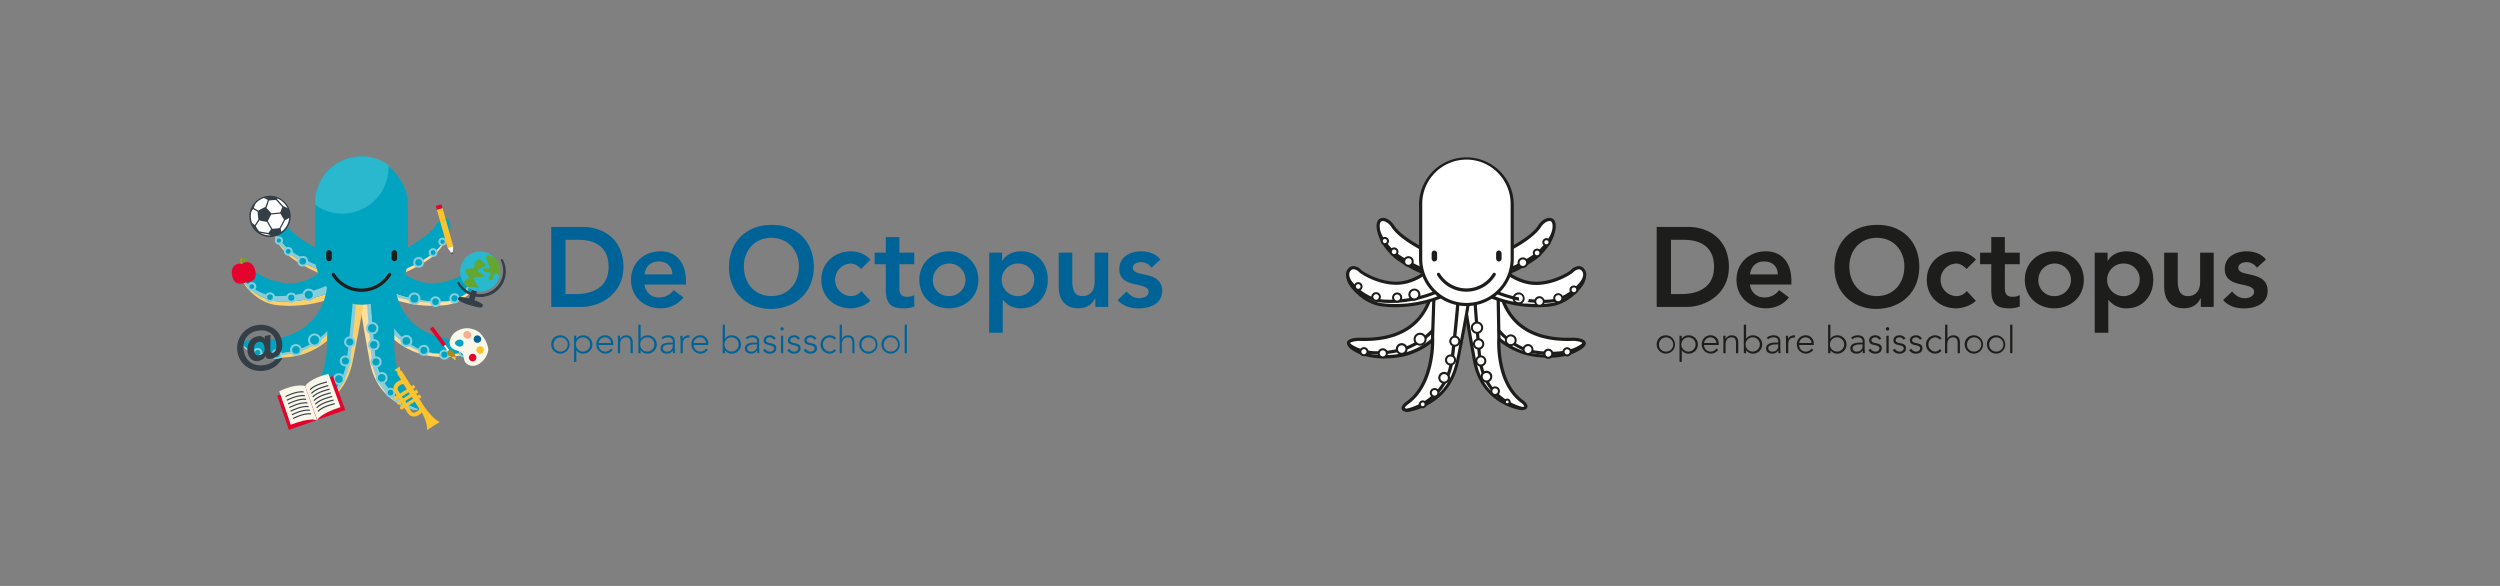 <svg id="Laag_1" data-name="Laag 1" xmlns="http://www.w3.org/2000/svg" xmlns:xlink="http://www.w3.org/1999/xlink" viewBox="0 0 1280 300"><rect x="0" y="0" width="1280" height="300" fill="#808080" stroke="none"/><defs><style>.cls-1,.cls-8{fill:none;}.cls-2{fill:#ffde9e;}.cls-3,.cls-6{fill:#00a4c1;}.cls-4{fill:#87cddc;}.cls-5{fill:#fdd06c;}.cls-6{stroke:#87cddc;stroke-width:1.04px;}.cls-6,.cls-8{stroke-miterlimit:10;}.cls-7{fill:#1d1d1b;}.cls-8{stroke:#1d1d1b;stroke-linecap:round;stroke-width:1.67px;}.cls-9{fill:#2ab8ce;}.cls-10{fill:#fcc32d;}.cls-11{fill:#333e47;}.cls-12{fill:#f9f7e9;}.cls-13{fill:#e3032c;}.cls-14{fill:#ad891a;}.cls-15{fill:#006398;}.cls-16{fill:#f6af90;}.cls-17{fill:#fff;}.cls-18{fill:#bd9214;}.cls-19{fill:#63a730;}.cls-20{clip-path:url(#clip-path);}</style><clipPath id="clip-path"><circle class="cls-1" cx="245.8" cy="139.01" r="10.24" transform="translate(39.36 331.68) rotate(-72.51)"/></clipPath></defs><title>full-colour-monoTekengebied 1</title><rect class="cls-1" x="107" y="68.22" width="500" height="163.55"/><path class="cls-2" d="M204.43,141.69s7.64,6.39,17.32,5.63,17.57-6.85,17.84-7.41c0,0,2.91-3.41,5.41-1s0,6.3,0,6.3-6.08,9.71-16.73,11a62.54,62.54,0,0,1-29.49-3.94Z"/><path class="cls-3" d="M204.8,138.51s7.29,6.79,17,6.54,17.91-5.91,18.2-6.46c0,0,3.08-3.25,5.46-.67s-.33,6.29-.33,6.29-6.58,9.37-17.29,10.08a62.54,62.54,0,0,1-29.24-5.5Z"/><path class="cls-4" d="M227.83,154.29a63,63,0,0,1-28.31-5.07l-.74,1.39a62.54,62.54,0,0,0,29.49,3.94,20.58,20.58,0,0,0,7.85-2.68A20.69,20.69,0,0,1,227.83,154.29Z"/><path class="cls-2" d="M199.07,147.51s1.89,31.86,41.4,27.19c0,0,11.31-.32,1.66,5s-24,2.2-24,2.2-21.84-3.45-27.26-26.44A40.72,40.72,0,0,0,199.07,147.51Z"/><path class="cls-3" d="M202.23,144.42s-.54,31.24,38.38,29.63c0,0,11.07.54,1.25,5s-24.49,1-24.49,1a35.44,35.44,0,0,1-23.71-28.52A39.86,39.86,0,0,0,202.23,144.42Z"/><path class="cls-4" d="M217.37,179.93s-18.9-6-23.33-29.69c-.66.47-1.35.92-2.06,1.33a35.44,35.44,0,0,0,23.71,28.52,58.12,58.12,0,0,0,12.77,1.25A52.48,52.48,0,0,1,217.37,179.93Z"/><path class="cls-2" d="M198.39,174.41s.3,23.51,15.17,32.15c0,0,4.07,2.69.16,3.44,0,0-20.21-2.11-24.42-24.88s-5.19-30.76-5.19-30.76l11.47-6.76Z"/><path class="cls-3" d="M201.91,173.24s-1.75,23.45,12.32,33.35c0,0,3.82,3-.14,3.44,0,0-20-3.86-22.17-26.9s-2.5-31.09-2.5-31.09l12-5.74Z"/><path class="cls-4" d="M192,180.7c-1.49-15.45-2.17-24.69-2.48-29.53l-1.8.86s.28,8,2.5,31.09S212.42,210,212.42,210a2.26,2.26,0,0,0,1.63-.63C208.53,207.6,194,201,192,180.7Z"/><path class="cls-5" d="M171.15,173.88s-.7,24.6-16.4,33.39c0,0-4.31,2.75-.22,3.6,0,0,21.18-1.88,26-25.63s5.94-32.09,5.94-32.09l-11.89-7.26Z"/><path class="cls-5" d="M165.43,141.69s-7.64,6.39-17.32,5.63-17.57-6.85-17.84-7.41c0,0-2.91-3.41-5.41-1s0,6.3,0,6.3,6.08,9.71,16.73,11a62.54,62.54,0,0,0,29.49-3.94Z"/><path class="cls-4" d="M180.93,149.79c-.13,2.1-.78,11.39-3.16,32.7s-18.68,27-23.06,28.13a4.07,4.07,0,0,0,1.13.28s20.94-3.71,23.64-27.79,3.13-32.49,3.13-32.49Z"/><path class="cls-3" d="M165.06,138.51s-7.29,6.79-17,6.54-17.91-5.91-18.2-6.46c0,0-3.08-3.25-5.46-.67s.33,6.29.33,6.29,6.58,9.37,17.29,10.08a62.54,62.54,0,0,0,29.24-5.5Z"/><path class="cls-4" d="M169.2,145.37a63.28,63.28,0,0,1-27.52,6.24c-10.73-.16-17.77-9.19-17.77-9.19l-.17-.22a8.22,8.22,0,0,0,1,2s6.58,9.37,17.29,10.08a62.54,62.54,0,0,0,29.24-5.5Z"/><path class="cls-5" d="M170.31,148.61s-1.85,31.19-40.53,26.62c0,0-11.08-.31-1.63,4.89s23.47,2.15,23.47,2.15,21.39-3.38,26.69-25.89A39.86,39.86,0,0,1,170.31,148.61Z"/><path class="cls-3" d="M167.62,144.42s.54,31.24-38.38,29.63c0,0-11.07.54-1.25,5s23.57.36,23.57.36,21.07-5,24.64-27.85A39.86,39.86,0,0,1,167.62,144.42Z"/><path class="cls-4" d="M176.08,152.15c-3.84,22.34-24.53,27.27-24.53,27.27s-13.75,4.11-23.57-.36a13.45,13.45,0,0,1-3.4-2c.05.72,1.11,1.71,4.05,3,9.82,4.46,23.57.36,23.57.36s21.07-5,24.64-27.85Z"/><path class="cls-5" d="M164.58,130s-13.06-6.24-17.12-12.67c-2.56-4.06-8.21-5.64-7.52,1s8.81,13.36,8.81,13.36a71,71,0,0,0,13.16,7.52c6.43,2.57,4.06,1.19,4.06,1.19Z"/><path class="cls-3" d="M164,128.13s-13.06-6.24-17.12-12.67c-2.56-4.06-8.21-5.64-7.52,1s8.81,13.36,8.81,13.36a71,71,0,0,0,13.16,7.52c6.43,2.57,4.06,1.19,4.06,1.19Z"/><path class="cls-4" d="M165.37,138.52l-.23-1.71c-.62-.19-1.77-.6-3.83-1.43a71,71,0,0,1-13.16-7.52s-8.09-6.71-8.8-13.33a8.29,8.29,0,0,0,0,1.93c.69,6.63,8.81,13.36,8.81,13.36a71,71,0,0,0,13.16,7.52C167.74,139.9,165.37,138.52,165.37,138.52Z"/><path class="cls-3" d="M167.49,172.6s1.44,24.56-13.44,34.69c0,0-4.05,3.11.09,3.6,0,0,20.94-3.71,23.64-27.79s3.13-32.49,3.13-32.49l-12.47-6.2Z"/><path class="cls-2" d="M205.28,130s13.06-6.24,17.12-12.67c2.56-4.06,8.21-5.64,7.52,1s-8.81,13.36-8.81,13.36A71,71,0,0,1,208,139.21c-6.43,2.57-4.06,1.19-4.06,1.19Z"/><path class="cls-3" d="M205.87,128.13s13.06-6.24,17.12-12.67c2.56-4.06,8.21-5.64,7.52,1s-8.81,13.36-8.81,13.36a71,71,0,0,1-13.16,7.52c-6.43,2.57-4.06,1.19-4.06,1.19Z"/><circle class="cls-6" cx="155" cy="133.75" r="2.22"/><circle class="cls-6" cx="147.6" cy="128.69" r="1.73"/><circle class="cls-6" cx="142.79" cy="123.14" r="1.6"/><circle class="cls-6" cx="214.34" cy="134.37" r="2.22"/><circle class="cls-6" cx="221.74" cy="129.31" r="1.73"/><circle class="cls-6" cx="226.55" cy="123.76" r="1.6"/><circle class="cls-6" cx="158.08" cy="150.9" r="2.59"/><circle class="cls-6" cx="149.13" cy="152.42" r="2.1"/><circle class="cls-6" cx="138.25" cy="152.13" r="1.97"/><circle class="cls-6" cx="128.97" cy="146.7" r="1.73"/><circle class="cls-6" cx="212.15" cy="152.89" r="2.59" transform="translate(51.59 359.29) rotate(-87.9)"/><circle class="cls-6" cx="222.97" cy="154.47" r="2.22" transform="translate(60.43 371.63) rotate(-87.9)"/><circle class="cls-6" cx="232.72" cy="152.75" r="2.1" transform="translate(71.54 379.71) rotate(-87.9)"/><circle class="cls-6" cx="240.78" cy="148.41" r="1.73" transform="translate(83.65 383.59) rotate(-87.9)"/><circle class="cls-6" cx="161.04" cy="174.09" r="2.84"/><circle class="cls-6" cx="151.51" cy="179.15" r="2.47"/><circle class="cls-6" cx="141.68" cy="181.37" r="2.1"/><circle class="cls-6" cx="131.93" cy="180.5" r="1.85"/><circle class="cls-6" cx="208.05" cy="174.58" r="2.52" transform="translate(-2.47 2.99) rotate(-0.82)"/><circle class="cls-6" cx="217" cy="179.39" r="2.32" transform="translate(-2.54 3.12) rotate(-0.82)"/><circle class="cls-6" cx="227.52" cy="181.58" r="2.1" transform="translate(-2.57 3.27) rotate(-0.82)"/><circle class="cls-6" cx="237.25" cy="180.58" r="1.85" transform="translate(-2.56 3.41) rotate(-0.82)"/><circle class="cls-6" cx="179.06" cy="175.08" r="2.34"/><circle class="cls-6" cx="176.84" cy="184.82" r="2.34"/><circle class="cls-6" cx="173.5" cy="194.07" r="2.47"/><circle class="cls-6" cx="168.57" cy="201.85" r="1.97"/><circle class="cls-6" cx="162.4" cy="207.77" r="1.48"/><circle class="cls-6" cx="191.4" cy="176.54" r="2.42"/><circle class="cls-6" cx="190.57" cy="168.06" r="2.65"/><circle class="cls-6" cx="192.53" cy="185.3" r="2.34"/><circle class="cls-6" cx="195.45" cy="193.47" r="2.47"/><circle class="cls-6" cx="199.95" cy="200.99" r="1.97"/><circle class="cls-6" cx="206.25" cy="206.57" r="1.23"/><rect class="cls-3" x="161.33" y="80.08" width="47.48" height="75.96" rx="23.74" ry="23.74"/><rect class="cls-7" x="167.02" y="128.05" width="2.85" height="5.7" rx="1.42" ry="1.42"/><rect class="cls-7" x="200.46" y="128.05" width="2.85" height="5.7" rx="1.42" ry="1.42"/><path class="cls-8" d="M170.66,140.52a17,17,0,0,0,14.41,8.06h0a17,17,0,0,0,14.41-8.06"/><path class="cls-9" d="M185.07,80.08a23.81,23.81,0,0,0-23.74,23.74v1a23.67,23.67,0,0,0,37.61-19.13c0-.39,0-.77,0-1.16a23.57,23.57,0,0,0-13.84-4.49Z"/><rect class="cls-10" x="226.37" y="106.56" width="3.01" height="20.31" transform="translate(-23.1 66.11) rotate(-15.72)"/><polygon class="cls-11" points="231.73 130.41 231.84 129.1 230.95 129.35 231.73 130.41"/><polygon class="cls-12" points="231.84 129.1 232.09 126.08 229.16 126.9 230.95 129.35 231.84 129.1"/><rect class="cls-13" x="223.35" y="104.97" width="3" height="2.01" transform="translate(-20.3 64.85) rotate(-15.71)"/><polygon class="cls-13" points="170.47 192.52 176.77 209.93 147.91 220.09 141.92 202.58 170.47 192.52"/><path class="cls-12" d="M156.24,197.67s2.26-4,11.94-6.22l6.16,17c-10.65,3.38-11.91,6.63-11.91,6.63Z"/><path class="cls-12" d="M156.23,197.68S152,196,143,200.31l5.87,17.14c10.42-4,13.44-2.29,13.44-2.29Z"/><path class="cls-11" d="M159,199.74l-.45-.38c2.4-2.8,8.54-4,8.8-4.07l.11.58C167.43,195.88,161.29,197.1,159,199.74Z"/><path class="cls-11" d="M159.69,201.6l-.45-.38c2.4-2.8,8.55-4,8.8-4.07l.11.58C168.1,197.73,162,199,159.69,201.6Z"/><path class="cls-11" d="M160.36,203.45l-.45-.38c2.4-2.8,8.54-4,8.8-4.07l.11.58C168.77,199.59,162.63,200.81,160.36,203.45Z"/><path class="cls-11" d="M161,205.31l-.45-.39c2.4-2.8,8.54-4,8.8-4.07l.11.58C169.44,201.44,163.3,202.66,161,205.31Z"/><path class="cls-11" d="M161.7,207.17l-.45-.39c2.4-2.8,8.54-4,8.8-4.07l.11.58C170.11,203.3,164,204.52,161.7,207.17Z"/><path class="cls-11" d="M162.38,209l-.45-.39c2.4-2.8,8.54-4,8.8-4.07l.11.58C170.78,205.16,164.64,206.38,162.38,209Z"/><path class="cls-11" d="M163,210.88l-.45-.39c2.4-2.81,8.54-4,8.8-4.07l.11.58C171.45,207,165.31,208.23,163,210.88Z"/><path class="cls-11" d="M155.37,201c-3.43-.65-9,2.25-9,2.28l-.28-.52c.23-.12,5.79-3,9.42-2.34Z"/><path class="cls-11" d="M156,202.91c-3.42-.65-9,2.25-9,2.28l-.28-.52c.23-.12,5.79-3,9.42-2.34Z"/><path class="cls-11" d="M156.65,204.77c-3.42-.65-9,2.25-9,2.28l-.28-.52c.23-.12,5.79-3,9.42-2.34Z"/><path class="cls-11" d="M157.28,206.64c-3.43-.65-9,2.25-9,2.28l-.28-.52c.23-.12,5.79-3,9.42-2.34Z"/><path class="cls-11" d="M157.92,208.51c-3.42-.65-9,2.25-9,2.28l-.28-.52c.23-.12,5.79-3,9.42-2.34Z"/><path class="cls-11" d="M158.56,210.37c-3.43-.65-9,2.25-9,2.28l-.28-.52c.24-.12,5.79-3,9.42-2.34Z"/><path class="cls-11" d="M159.2,212.24c-3.43-.65-9,2.25-9,2.28l-.28-.52c.23-.12,5.79-3,9.42-2.34Z"/><rect class="cls-13" x="223.32" y="166.73" width="1.91" height="11.22" transform="translate(-58.51 166.44) rotate(-36.35)"/><rect class="cls-12" x="228.19" y="176.52" width="0.95" height="3.41" transform="translate(-61.14 170.11) rotate(-36.33)"/><path class="cls-10" d="M231.26,183c1.22.92,2.24,2.16,2,.81a4.16,4.16,0,0,1,0-1.06A1.79,1.79,0,0,0,231.26,183Z"/><path class="cls-14" d="M231.26,183a1.79,1.79,0,0,1,2-.25,3.52,3.52,0,0,0-1-2.33c-1.31-1.78-2.43-1-2.43-1l-.62.45a1.87,1.87,0,0,0,1.08,2.51A5.38,5.38,0,0,1,231.26,183Z"/><path class="cls-12" d="M230.35,174.44a4.16,4.16,0,0,0,.53,3.25,5.84,5.84,0,0,0,3,1.75,5.58,5.58,0,0,1,2.73,1.5c1.51,1.36-.15,4.28,3.44,5.93,4.7,2.16,10.15-4.09,9.94-8.3a15.17,15.17,0,0,0-4.55-8.34,10.41,10.41,0,0,0-4.55-2,9,9,0,0,0-4.7.29C233.05,169.56,231.05,171.46,230.35,174.44Zm5-.57a1.86,1.86,0,0,1,2,1.74,1.89,1.89,0,0,1-1.9,1.85c-1.19,0-2.49-1-2.5-1.82S234.12,173.88,235.31,173.87Z"/><path class="cls-10" d="M247,177.67a2,2,0,0,1,.35,2.73,1.89,1.89,0,0,1-2.69.27,1.86,1.86,0,0,1-.36-2.66A1.92,1.92,0,0,1,247,177.67Z"/><path class="cls-13" d="M243.17,181.53a2,2,0,0,1,.35,2.74,1.93,1.93,0,0,1-2.72.3,1.85,1.85,0,0,1-.31-2.66A1.88,1.88,0,0,1,243.17,181.53Z"/><path class="cls-15" d="M245.58,172.12a1.91,1.91,0,0,1,.39,2.69,2,2,0,0,1-2.73.32,1.89,1.89,0,0,1-.31-2.69A1.85,1.85,0,0,1,245.58,172.12Z"/><path class="cls-16" d="M240.44,169.94a1.91,1.91,0,1,1-2.34,3,1.91,1.91,0,1,1,2.34-3Z"/><path class="cls-11" d="M134.3,101a10.56,10.56,0,1,0,4-.77A10.45,10.45,0,0,0,134.3,101Z"/><path class="cls-17" d="M130.37,115.13A7.21,7.21,0,0,1,129,114a9.91,9.91,0,0,1-.32-5.52,8.83,8.83,0,0,1,.67-1.12c.08-.11.15-.22.23-.33l2.37,1.4v.06a18.29,18.29,0,0,0,.38,3.79h0l-1.84,2.89Z"/><path class="cls-17" d="M137.43,120a9.06,9.06,0,0,0,1.26.53,9.86,9.86,0,0,1-5.33-1.29l4,.71Z"/><path class="cls-17" d="M137.41,119.29l-4.69-.84a14.65,14.65,0,0,1-1.47-2.13c-.11-.19-.23-.38-.32-.58l1.84-2.88.14,0a30.4,30.4,0,0,0,3.5.7l.18,0,2.2,3.81q-.57.81-1.16,1.6Z"/><path class="cls-17" d="M145.22,117.67a9.8,9.8,0,0,1-1.19,1,9,9,0,0,0-.36-1.62l2.35-4.39a11,11,0,0,0,1.85-1,.82.82,0,0,0,.19-.18A9.8,9.8,0,0,1,145.22,117.67Z"/><path class="cls-17" d="M145.12,112l.26.51-2.27,4.24h0a20.76,20.76,0,0,1-3.71.36l-2.27-3.92,1-2,.7-1.34,4.69-.48A26.17,26.17,0,0,1,145.12,112Z"/><path class="cls-17" d="M144.17,107c-.22.59-.46,1.17-.7,1.75l-4.57.47-.17-.21-1.62-1.83v0l-.66-.66,1.27-3.83.27-.05c.69-.07,1.38-.15,2.08-.19a10.11,10.11,0,0,1,1.28,0l3.15,3.55C144.4,106.28,144.29,106.62,144.17,107Z"/><path class="cls-17" d="M145.22,103.74a9.8,9.8,0,0,1,2,2.92,10,10,0,0,0-1.88-1l-.32-.12-3.1-3.49a4.06,4.06,0,0,0,0-.45A9.8,9.8,0,0,1,145.22,103.74Z"/><path class="cls-17" d="M135.11,101.41l0,0a7.87,7.87,0,0,1,2,1L135.9,106h0c-.24.1-.49.19-.73.3a21,21,0,0,0-2.85,1.54L130,106.5a.71.71,0,0,1,0-.21c.16-.42.31-.84.49-1.25a9.38,9.38,0,0,1,.46-.92l.35-.36a9.79,9.79,0,0,1,3.83-2.37Z"/><path class="cls-18" d="M123.13,135a2.71,2.71,0,0,1,.38-3.11l.84.61a2,2,0,0,0-.09,2.31l-.45.47Z"/><path class="cls-13" d="M123.83,135.32c-1.26-.94-6.21-.11-4.94,6s6.87,3.29,6.87,3.29,6.26.36,5-5.76S124.61,134,123.83,135.32Z"/><path class="cls-19" d="M126.91,132.58a1.88,1.88,0,0,1-3,1.14,1.88,1.88,0,0,1,3-1.14Z"/><path class="cls-11" d="M247.16,156.68a1,1,0,0,0-.33-1.1,14.26,14.26,0,0,0-4-1.84,1.43,1.43,0,0,0,.1-.23l1.17-3.73a1.44,1.44,0,0,0-2.74-.86l-1.17,3.73a1.42,1.42,0,0,0-.05.24,16.85,16.85,0,0,0-4.3-.82,1,1,0,0,0-.62,1.91,21,21,0,0,0,5.28,2.23c2.73.86,5.08,1.33,5.74,1.18A1,1,0,0,0,247.16,156.68Z"/><circle class="cls-9" cx="245.8" cy="139.01" r="10.24" transform="translate(39.36 331.68) rotate(-72.51)"/><path class="cls-11" d="M241.87,151.47h0a13,13,0,0,1-7.66-6.43.54.54,0,0,1,1-.5,12,12,0,0,0,21.27-11.08.54.54,0,1,1,1-.5,13.07,13.07,0,0,1-15.52,18.5Z"/><g class="cls-20"><path class="cls-19" d="M246.81,133.54c.21.91,2.64,2,1.69,2.56s-4.6,2-3.73,3,3.2,1.27,2.87,2.08-.9.47-2.6.62c-2.08.18-2.91.28-2.06,1.82s3.33,4.44.14,3.58-4.1.47-4.95-.43-2.79-1-.83-2.52,3.27-1.65,2.61-2.92-2.31-2.07-1.23-3.28,3.18.08,3.78-.93.18-2.08.83-2.92C245.82,131,246.81,133.54,246.81,133.54Z"/><path class="cls-19" d="M252.92,131.65s-5-2.42-3.88.9c.93,2.82,2.22,5.08.87,4.86-2.93-.48-3.23,1.52-1.57,1.84s3.71.11,3,1.1-2.31,2.62-.47,3.05c2.2.52,1.39-3.52,3.05-3.42s1.43,3,2,1.56,1.17-3.63,1-4.76a4.33,4.33,0,0,0-.76-2.29A26.68,26.68,0,0,0,252.92,131.65Z"/></g><path class="cls-10" d="M225.23,216c-3.1-.87-7.83-7.53-7.83-7.53l-2.77-4.37.91-.58c.4-.25,0-.48-.22-.88s-.3-.83-.7-.58l-.91.58-.62-1,.91-.58c.4-.25,0-.48-.22-.88s-.3-.83-.7-.58l-.91.58-.62-1,.91-.58c.4-.25,0-.48-.22-.88s-.3-.83-.7-.58l-.91.58-4.72-7.45a1.34,1.34,0,0,0-2.27,1.44l1.79,2.82a3.9,3.9,0,0,0-1.26.51l-.85.54a3.92,3.92,0,0,0-1.22,5.41l1,1.52-1,.63a.86.86,0,0,0,.92,1.46l1-.63.62,1-1,.63a.86.86,0,0,0,.92,1.46l1-.63.62,1-1,.63a.86.86,0,0,0,.92,1.46l1-.63,1.62,2.55a3.92,3.92,0,0,0,5.41,1.22l.85-.54a3.93,3.93,0,0,0,1-.89c3.24,5.71,2.62,9,2.62,9ZM203.87,200a1.87,1.87,0,0,1,.57-2.52l.85-.54a1.82,1.82,0,0,1,1.45-.21l1.62,2.56-3.53,2.23Zm1.88,3,3.53-2.23.62,1-3.53,2.23Zm1.54,2.43,3.53-2.24.61,1-3.53,2.24Zm5.68,5.55a1.83,1.83,0,0,1-2.53-.57l-1.61-2.55,3.53-2.23,2.28,3.6s0,.05,0,.08a1.82,1.82,0,0,1-.81,1.14Z"/><polygon class="cls-10" points="203.68 190.58 204.92 189.78 204.69 187.7 201.92 189.47 203.68 190.58"/><path class="cls-11" d="M138.44,177.82a11.8,11.8,0,0,0,.08,2.11.78.78,0,0,0,1,.73c1.31-.23,2.44-1.88,1.87-5.13-.88-5-4.75-7-9.51-6.19-5.19.91-8,5.25-7.1,10.38,1,5.47,5.46,8.1,10.74,7.16a9.5,9.5,0,0,0,5.57-2.95l3.44-.61a11.87,11.87,0,0,1-8.77,6.41c-6.66,1.17-13-2.67-14.17-9.46a11.85,11.85,0,0,1,9.89-13.77c5.5-1,11.71,1.71,12.88,8.33s-3.72,8.52-5.6,8.85-2.59-.45-2.77-1.25h-.06a5.37,5.37,0,0,1-3.7,2.39c-2.69.47-4.88-1.36-5.43-4.46-.65-3.66,1.13-7.45,5-8.14,1.66-.29,2.84,0,3.69,1.19h.06V172l2.94-.52Zm-5.88-2.8c-1.91.34-2.82,2.27-2.44,4.43.23,1.31.9,2.71,2.65,2.4,2.63-.46,2.92-2.64,2.62-4.36S134.12,174.74,132.56,175Z"/><path class="cls-15" d="M286.92,171.68a4.69,4.69,0,1,1-4.69,4.69A4.52,4.52,0,0,1,286.92,171.68Zm0,8.34a3.65,3.65,0,1,0-3.53-3.65A3.45,3.45,0,0,0,286.92,180Z"/><path class="cls-15" d="M293.91,171.91h1.16v1.56h0a4.11,4.11,0,0,1,3.57-1.79,4.69,4.69,0,1,1,0,9.38,4.11,4.11,0,0,1-3.57-1.79h0v6h-1.16Zm4.77,8.1a3.65,3.65,0,0,0,0-7.29,3.65,3.65,0,1,0,0,7.29Z"/><path class="cls-15" d="M313.69,179.14a4.63,4.63,0,0,1-8.37-2.8,4.43,4.43,0,0,1,4.46-4.67,4.05,4.05,0,0,1,4.19,4.17v.81h-7.49a3.33,3.33,0,0,0,3.38,3.36,3.58,3.58,0,0,0,3-1.58Zm-.89-3.53a3,3,0,0,0-3.09-2.89,3.31,3.31,0,0,0-3.24,2.89Z"/><path class="cls-15" d="M316.39,174.42c0-.66-.1-2-.1-2.51h1.16c0,.66,0,1.39.08,1.56h.06a3.34,3.34,0,0,1,3-1.79c2.78,0,3.4,1.89,3.4,3.84v5.31h-1.16v-5.25c0-1.45-.41-2.86-2.24-2.86s-3.09,1.2-3.09,3.65v4.46h-1.16Z"/><path class="cls-15" d="M326.82,166.23H328v7.24h0a4.11,4.11,0,0,1,3.57-1.79,4.69,4.69,0,1,1,0,9.38,4.11,4.11,0,0,1-3.57-1.79h0v1.56h-1.16ZM331.58,180a3.65,3.65,0,0,0,0-7.29,3.65,3.65,0,1,0,0,7.29Z"/><path class="cls-15" d="M345.52,177.08a27.33,27.33,0,0,0,.17,3.74h-1.08a8.67,8.67,0,0,1-.12-1.45h0a3.25,3.25,0,0,1-3.13,1.68c-1.52,0-3.15-.75-3.15-2.64,0-2.72,3.18-3,4.94-3h1.35v-.54c0-1.54-1.08-2.16-2.51-2.16a4,4,0,0,0-2.72,1l-.68-.79a5.2,5.2,0,0,1,3.4-1.25c2.16,0,3.55,1,3.55,3.22Zm-2.32-.73c-1.93,0-3.86.48-3.86,2a1.84,1.84,0,0,0,2,1.66,2.78,2.78,0,0,0,3.11-3.07v-.6Z"/><path class="cls-15" d="M348.43,174.42c0-.66-.1-2-.1-2.51h1.16c0,.66,0,1.39.08,1.56a3.17,3.17,0,0,1,2.84-1.79,2.72,2.72,0,0,1,.67.1l-.14,1.14a1.43,1.43,0,0,0-.44-.08c-2,0-2.91,1.39-2.91,3.13v4.86h-1.16Z"/><path class="cls-15" d="M362.37,179.14a4.63,4.63,0,0,1-8.37-2.8,4.43,4.43,0,0,1,4.46-4.67,4.05,4.05,0,0,1,4.19,4.17v.81h-7.49a3.33,3.33,0,0,0,3.38,3.36,3.58,3.58,0,0,0,3-1.58Zm-.89-3.53a3,3,0,0,0-3.09-2.89,3.31,3.31,0,0,0-3.24,2.89Z"/><path class="cls-15" d="M370,166.23h1.16v7.24h0a4.11,4.11,0,0,1,3.57-1.79,4.69,4.69,0,1,1,0,9.38,4.11,4.11,0,0,1-3.57-1.79h0v1.56H370ZM374.75,180a3.65,3.65,0,0,0,0-7.29,3.65,3.65,0,1,0,0,7.29Z"/><path class="cls-15" d="M388.69,177.08a27.33,27.33,0,0,0,.17,3.74h-1.08a8.67,8.67,0,0,1-.12-1.45h0a3.25,3.25,0,0,1-3.13,1.68c-1.52,0-3.15-.75-3.15-2.64,0-2.72,3.18-3,4.94-3h1.35v-.54c0-1.54-1.08-2.16-2.51-2.16a4,4,0,0,0-2.72,1l-.68-.79a5.2,5.2,0,0,1,3.4-1.25c2.16,0,3.55,1,3.55,3.22Zm-2.32-.73c-1.93,0-3.86.48-3.86,2a1.84,1.84,0,0,0,2,1.66,2.78,2.78,0,0,0,3.11-3.07v-.6Z"/><path class="cls-15" d="M391.71,178.55a2.89,2.89,0,0,0,2.59,1.47,1.87,1.87,0,0,0,2-1.64c0-2.45-5.29-.73-5.29-4.13,0-1.74,1.58-2.57,3-2.57a3.26,3.26,0,0,1,3.15,1.68l-1,.62a2.18,2.18,0,0,0-2.1-1.25c-.83,0-1.89.5-1.89,1.43,0,2.41,5.29.54,5.29,4.15,0,1.83-1.52,2.76-3.22,2.76a3.92,3.92,0,0,1-3.59-1.81Z"/><path class="cls-15" d="M400.42,167.51a.87.87,0,1,1-.87.87A.86.86,0,0,1,400.42,167.51Zm-.58,4.4H401v8.92h-1.16Z"/><path class="cls-15" d="M404.14,178.55a2.89,2.89,0,0,0,2.59,1.47,1.87,1.87,0,0,0,2-1.64c0-2.45-5.29-.73-5.29-4.13,0-1.74,1.58-2.57,3-2.57a3.26,3.26,0,0,1,3.15,1.68l-1,.62a2.18,2.18,0,0,0-2.1-1.25c-.83,0-1.89.5-1.89,1.43,0,2.41,5.29.54,5.29,4.15,0,1.83-1.52,2.76-3.22,2.76a3.92,3.92,0,0,1-3.59-1.81Z"/><path class="cls-15" d="M412.54,178.55a2.89,2.89,0,0,0,2.59,1.47,1.87,1.87,0,0,0,2-1.64c0-2.45-5.29-.73-5.29-4.13,0-1.74,1.58-2.57,3-2.57a3.26,3.26,0,0,1,3.15,1.68l-1,.62a2.18,2.18,0,0,0-2.1-1.25c-.83,0-1.89.5-1.89,1.43,0,2.41,5.29.54,5.29,4.15,0,1.83-1.52,2.76-3.22,2.76a3.92,3.92,0,0,1-3.59-1.81Z"/><path class="cls-15" d="M428.08,179.51a4.14,4.14,0,0,1-3.28,1.54,4.69,4.69,0,0,1,0-9.38,4.37,4.37,0,0,1,3.32,1.54l-.93.69a3.25,3.25,0,0,0-2.39-1.2,3.65,3.65,0,0,0,0,7.29,3.1,3.1,0,0,0,2.39-1.24Z"/><path class="cls-15" d="M429.92,166.23h1.16v7.24h0a3.34,3.34,0,0,1,3-1.79c2.78,0,3.4,1.89,3.4,3.84v5.31H436.4v-5.25c0-1.45-.41-2.86-2.24-2.86s-3.09,1.2-3.09,3.65v4.46h-1.16Z"/><path class="cls-15" d="M444.63,171.68a4.69,4.69,0,1,1-4.69,4.69A4.52,4.52,0,0,1,444.63,171.68Zm0,8.34a3.65,3.65,0,1,0-3.53-3.65A3.45,3.45,0,0,0,444.63,180Z"/><path class="cls-15" d="M456,171.68a4.69,4.69,0,1,1-4.69,4.69A4.52,4.52,0,0,1,456,171.68Zm0,8.34a3.65,3.65,0,1,0-3.53-3.65A3.46,3.46,0,0,0,456,180Z"/><path class="cls-15" d="M463.19,166.23h1.16v14.59h-1.16Z"/><path class="cls-15" d="M282.23,116.18h16.15c10.77,0,20.84,6.6,20.84,20.49s-11.87,20.49-21.71,20.49H282.23ZM295,150.56c9.15,0,16.61-3.94,16.61-13.89s-6.48-13.89-15.4-13.89h-6.66v27.78Z"/><path class="cls-15" d="M330,145.69a7.2,7.2,0,0,0,7.47,6.6,9.14,9.14,0,0,0,7.47-3.76l5,3.76a14.47,14.47,0,0,1-11.75,5.56c-8.39,0-15.11-5.85-15.11-14.59s6.71-14.59,15.11-14.59c7.76,0,13,5.44,13,15.11v1.91Zm14.24-5.21c-.06-4.05-2.72-6.6-7.06-6.6-4.11,0-6.66,2.61-7.18,6.6Z"/><path class="cls-15" d="M394.87,115.13c12.79-.23,21.82,8.33,21.82,21.47,0,12.79-9,21.36-21.82,21.59-12.62,0-21.65-8.57-21.65-21.36C373.22,123.7,382.25,115.13,394.87,115.13Zm.06,36.47c8.51,0,14.12-6.48,14.12-15.22,0-8.16-5.61-14.64-14.12-14.64s-14.07,6.48-14.07,14.64C380.86,145.12,386.48,151.6,394.93,151.6Z"/><path class="cls-15" d="M440.89,137.71c-1.62-1.68-3.42-2.78-5.27-2.78a8.34,8.34,0,0,0,0,16.67A6.66,6.66,0,0,0,441,149l4.63,5c-2.84,2.84-7.58,3.88-10,3.88-8.39,0-15.11-5.85-15.11-14.59s6.71-14.59,15.11-14.59a13.57,13.57,0,0,1,10.07,4.23Z"/><path class="cls-15" d="M447.8,135.28v-5.9h5.73v-8h6.95v8h7.64v5.9h-7.64v12.15c0,2.78.81,4.52,3.88,4.52a7.24,7.24,0,0,0,3.76-.87v5.85a14.66,14.66,0,0,1-5.5.93c-7.35,0-9.09-3.3-9.09-9.84V135.28Z"/><path class="cls-15" d="M485.81,128.68c8.39,0,15.11,5.85,15.11,14.59s-6.71,14.59-15.11,14.59S470.7,152,470.7,143.26,477.41,128.68,485.81,128.68Zm0,22.92a8.34,8.34,0,1,0-8.16-8.33A8,8,0,0,0,485.81,151.6Z"/><path class="cls-15" d="M506.49,129.37h6.6v4.17h.12c2-3.36,5.67-4.86,9.55-4.86,8.57,0,13.72,6.37,13.72,14.59S531,157.85,523,157.85a11.43,11.43,0,0,1-9.43-4.23h-.17v16.73h-6.95Zm14.88,5.56a8.34,8.34,0,1,0,8.16,8.33A8,8,0,0,0,521.37,134.93Z"/><path class="cls-15" d="M567.41,157.16h-6.6V152.7h-.12c-1.27,2.78-3.88,5.15-8.51,5.15-7.47,0-10.13-5.27-10.13-10.94V129.37H549v14.07c0,3.07.23,8.16,5.09,8.16,4.57,0,6.37-3.36,6.37-7.06V129.37h6.95Z"/><path class="cls-15" d="M589.53,137.07a6.31,6.31,0,0,0-5.44-2.84c-1.85,0-4.05.87-4.05,3,0,5,15,.93,15,11.75,0,6.6-6.31,8.91-12,8.91-4.28,0-8-1.1-10.82-4.28l4.63-4.34c1.79,2,3.65,3.41,6.6,3.41,2,0,4.63-1,4.63-3.18,0-5.73-15-1.22-15-11.81,0-6.19,5.56-9,11.17-9,3.7,0,7.64,1.16,9.9,4.23Z"/><rect class="cls-1" x="673" y="68.22" width="500" height="163.55"/><path class="cls-7" d="M852.92,171.68a4.69,4.69,0,1,1-4.69,4.69A4.52,4.52,0,0,1,852.92,171.68Zm0,8.34a3.65,3.65,0,1,0-3.53-3.65A3.45,3.45,0,0,0,852.92,180Z"/><path class="cls-7" d="M859.91,171.91h1.16v1.56h0a4.11,4.11,0,0,1,3.57-1.79,4.69,4.69,0,1,1,0,9.38,4.11,4.11,0,0,1-3.57-1.79h0v6h-1.16Zm4.77,8.1a3.65,3.65,0,0,0,0-7.29,3.65,3.65,0,1,0,0,7.29Z"/><path class="cls-7" d="M879.69,179.14a4.63,4.63,0,0,1-8.37-2.8,4.43,4.43,0,0,1,4.46-4.67,4.05,4.05,0,0,1,4.19,4.17v.81h-7.49a3.33,3.33,0,0,0,3.38,3.36,3.58,3.58,0,0,0,3-1.58Zm-.89-3.53a3,3,0,0,0-3.09-2.89,3.31,3.31,0,0,0-3.24,2.89Z"/><path class="cls-7" d="M882.39,174.42c0-.66-.1-2-.1-2.51h1.16c0,.66,0,1.39.08,1.56h.06a3.34,3.34,0,0,1,3-1.79c2.78,0,3.4,1.89,3.4,3.84v5.31h-1.16v-5.25c0-1.45-.41-2.86-2.24-2.86s-3.09,1.2-3.09,3.65v4.46h-1.16Z"/><path class="cls-7" d="M892.82,166.23H894v7.24h0a4.11,4.11,0,0,1,3.57-1.79,4.69,4.69,0,1,1,0,9.38,4.11,4.11,0,0,1-3.57-1.79h0v1.56h-1.16ZM897.58,180a3.65,3.65,0,0,0,0-7.29,3.65,3.65,0,1,0,0,7.29Z"/><path class="cls-7" d="M911.52,177.08a27.33,27.33,0,0,0,.17,3.74h-1.08a8.67,8.67,0,0,1-.12-1.45h0a3.25,3.25,0,0,1-3.13,1.68c-1.52,0-3.15-.75-3.15-2.64,0-2.72,3.18-3,4.94-3h1.35v-.54c0-1.54-1.08-2.16-2.51-2.16a4,4,0,0,0-2.72,1l-.68-.79a5.2,5.2,0,0,1,3.4-1.25c2.16,0,3.55,1,3.55,3.22Zm-2.32-.73c-1.93,0-3.86.48-3.86,2a1.84,1.84,0,0,0,2,1.66,2.78,2.78,0,0,0,3.11-3.07v-.6Z"/><path class="cls-7" d="M914.43,174.42c0-.66-.1-2-.1-2.51h1.16c0,.66,0,1.39.08,1.56a3.17,3.17,0,0,1,2.84-1.79,2.72,2.72,0,0,1,.67.1l-.14,1.14a1.43,1.43,0,0,0-.44-.08c-2,0-2.91,1.39-2.91,3.13v4.86h-1.16Z"/><path class="cls-7" d="M928.37,179.14a4.63,4.63,0,0,1-8.37-2.8,4.43,4.43,0,0,1,4.46-4.67,4.05,4.05,0,0,1,4.19,4.17v.81h-7.49a3.33,3.33,0,0,0,3.38,3.36,3.58,3.58,0,0,0,3-1.58Zm-.89-3.53a3,3,0,0,0-3.09-2.89,3.31,3.31,0,0,0-3.24,2.89Z"/><path class="cls-7" d="M936,166.23h1.16v7.24h0a4.11,4.11,0,0,1,3.57-1.79,4.69,4.69,0,1,1,0,9.38,4.11,4.11,0,0,1-3.57-1.79h0v1.56H936ZM940.75,180a3.65,3.65,0,0,0,0-7.29,3.65,3.65,0,1,0,0,7.29Z"/><path class="cls-7" d="M954.69,177.08a27.33,27.33,0,0,0,.17,3.74h-1.08a8.67,8.67,0,0,1-.12-1.45h0a3.25,3.25,0,0,1-3.13,1.68c-1.52,0-3.15-.75-3.15-2.64,0-2.72,3.18-3,4.94-3h1.35v-.54c0-1.54-1.08-2.16-2.51-2.16a4,4,0,0,0-2.72,1l-.68-.79a5.2,5.2,0,0,1,3.4-1.25c2.16,0,3.55,1,3.55,3.22Zm-2.32-.73c-1.93,0-3.86.48-3.86,2a1.84,1.84,0,0,0,2,1.66,2.78,2.78,0,0,0,3.11-3.07v-.6Z"/><path class="cls-7" d="M957.71,178.55a2.89,2.89,0,0,0,2.59,1.47,1.87,1.87,0,0,0,2-1.64c0-2.45-5.29-.73-5.29-4.13,0-1.74,1.58-2.57,3-2.57a3.26,3.26,0,0,1,3.15,1.68l-1,.62a2.18,2.18,0,0,0-2.1-1.25c-.83,0-1.89.5-1.89,1.43,0,2.41,5.29.54,5.29,4.15,0,1.83-1.52,2.76-3.22,2.76a3.92,3.92,0,0,1-3.59-1.81Z"/><path class="cls-7" d="M966.42,167.51a.87.87,0,1,1-.87.87A.86.86,0,0,1,966.42,167.51Zm-.58,4.4H967v8.92h-1.16Z"/><path class="cls-7" d="M970.14,178.55a2.89,2.89,0,0,0,2.59,1.47,1.87,1.87,0,0,0,2-1.64c0-2.45-5.29-.73-5.29-4.13,0-1.74,1.58-2.57,3-2.57a3.26,3.26,0,0,1,3.15,1.68l-1,.62a2.18,2.18,0,0,0-2.1-1.25c-.83,0-1.89.5-1.89,1.43,0,2.41,5.29.54,5.29,4.15,0,1.83-1.52,2.76-3.22,2.76a3.92,3.92,0,0,1-3.59-1.81Z"/><path class="cls-7" d="M978.54,178.55a2.89,2.89,0,0,0,2.59,1.47,1.87,1.87,0,0,0,2-1.64c0-2.45-5.29-.73-5.29-4.13,0-1.74,1.58-2.57,3-2.57a3.26,3.26,0,0,1,3.15,1.68l-1,.62a2.18,2.18,0,0,0-2.1-1.25c-.83,0-1.89.5-1.89,1.43,0,2.41,5.29.54,5.29,4.15,0,1.83-1.52,2.76-3.22,2.76a3.92,3.92,0,0,1-3.59-1.81Z"/><path class="cls-7" d="M994.08,179.51a4.14,4.14,0,0,1-3.28,1.54,4.69,4.69,0,0,1,0-9.38,4.37,4.37,0,0,1,3.32,1.54l-.93.69a3.25,3.25,0,0,0-2.39-1.2,3.65,3.65,0,0,0,0,7.29,3.1,3.1,0,0,0,2.39-1.24Z"/><path class="cls-7" d="M995.92,166.23h1.16v7.24h0a3.34,3.34,0,0,1,3-1.79c2.78,0,3.4,1.89,3.4,3.84v5.31h-1.16v-5.25c0-1.45-.41-2.86-2.24-2.86s-3.09,1.2-3.09,3.65v4.46h-1.16Z"/><path class="cls-7" d="M1010.63,171.68a4.69,4.69,0,1,1-4.69,4.69A4.52,4.52,0,0,1,1010.63,171.68Zm0,8.34a3.65,3.65,0,1,0-3.53-3.65A3.45,3.45,0,0,0,1010.63,180Z"/><path class="cls-7" d="M1022,171.68a4.69,4.69,0,1,1-4.69,4.69A4.52,4.52,0,0,1,1022,171.68Zm0,8.34a3.65,3.65,0,1,0-3.53-3.65A3.46,3.46,0,0,0,1022,180Z"/><path class="cls-7" d="M1029.19,166.23h1.16v14.59h-1.16Z"/><path class="cls-7" d="M848.23,116.18h16.15c10.77,0,20.84,6.6,20.84,20.49s-11.87,20.49-21.71,20.49H848.23ZM861,150.56c9.15,0,16.61-3.94,16.61-13.89s-6.48-13.89-15.4-13.89h-6.66v27.78Z"/><path class="cls-7" d="M896,145.69a7.2,7.2,0,0,0,7.47,6.6,9.14,9.14,0,0,0,7.47-3.76l5,3.76a14.47,14.47,0,0,1-11.75,5.56c-8.39,0-15.11-5.85-15.11-14.59s6.71-14.59,15.11-14.59c7.76,0,13,5.44,13,15.11v1.91Zm14.24-5.21c-.06-4.05-2.72-6.6-7.06-6.6-4.11,0-6.66,2.61-7.18,6.6Z"/><path class="cls-7" d="M960.87,115.13c12.79-.23,21.82,8.33,21.82,21.47,0,12.79-9,21.36-21.82,21.59-12.62,0-21.65-8.57-21.65-21.36C939.22,123.7,948.25,115.13,960.87,115.13Zm.06,36.47c8.51,0,14.12-6.48,14.12-15.22,0-8.16-5.61-14.64-14.12-14.64s-14.07,6.48-14.07,14.64C946.86,145.12,952.48,151.6,960.93,151.6Z"/><path class="cls-7" d="M1006.89,137.71c-1.62-1.68-3.42-2.78-5.27-2.78a8.34,8.34,0,0,0,0,16.67A6.66,6.66,0,0,0,1007,149l4.63,5c-2.84,2.84-7.58,3.88-10,3.88-8.39,0-15.11-5.85-15.11-14.59s6.71-14.59,15.11-14.59a13.57,13.57,0,0,1,10.07,4.23Z"/><path class="cls-7" d="M1013.8,135.28v-5.9h5.73v-8h6.95v8h7.64v5.9h-7.64v12.15c0,2.78.81,4.52,3.88,4.52a7.24,7.24,0,0,0,3.76-.87v5.85a14.66,14.66,0,0,1-5.5.93c-7.35,0-9.09-3.3-9.09-9.84V135.28Z"/><path class="cls-7" d="M1051.81,128.68c8.39,0,15.11,5.85,15.11,14.59s-6.71,14.59-15.11,14.59-15.11-5.85-15.11-14.59S1043.41,128.68,1051.81,128.68Zm0,22.92a8.34,8.34,0,1,0-8.16-8.33A8,8,0,0,0,1051.81,151.6Z"/><path class="cls-7" d="M1072.49,129.37h6.6v4.17h.12c2-3.36,5.67-4.86,9.55-4.86,8.57,0,13.72,6.37,13.72,14.59s-5.5,14.59-13.43,14.59a11.43,11.43,0,0,1-9.43-4.23h-.17v16.73h-6.95Zm14.88,5.56a8.34,8.34,0,1,0,8.16,8.33A8,8,0,0,0,1087.37,134.93Z"/><path class="cls-7" d="M1133.41,157.16h-6.6V152.7h-.12c-1.27,2.78-3.88,5.15-8.51,5.15-7.47,0-10.13-5.27-10.13-10.94V129.37H1115v14.07c0,3.07.23,8.16,5.09,8.16,4.57,0,6.37-3.36,6.37-7.06V129.37h6.95Z"/><path class="cls-7" d="M1155.53,137.07a6.31,6.31,0,0,0-5.44-2.84c-1.85,0-4.05.87-4.05,3,0,5,15,.93,15,11.75,0,6.6-6.31,8.91-12,8.91-4.28,0-8-1.1-10.82-4.28l4.63-4.34c1.79,2,3.65,3.41,6.6,3.41,2,0,4.63-1,4.63-3.18,0-5.73-15-1.22-15-11.81,0-6.19,5.56-9,11.17-9,3.7,0,7.64,1.16,9.9,4.23Z"/><path class="cls-17" d="M764,174s.29,23.22,15,31.75c0,0,4,2.65.16,3.4,0,0-20-2.09-24.12-24.56s-5.13-30.37-5.13-30.37l11.32-6.67Z"/><path class="cls-7" d="M779.14,210H779c-.21,0-20.61-2.42-24.84-25.23-4.11-22.24-5.12-30.34-5.13-30.42l-.06-.53,12.88-7.59,2.92,27.8c0,.23.46,22.86,14.58,31.05.62.41,2.5,1.78,2.21,3.24-.17.84-.94,1.4-2.31,1.66Zm-28.4-55.33c.29,2.11,1.53,10.75,5,29.79,3.87,20.93,21.49,23.66,23.28,23.89.76-.16.9-.37.9-.37,0-.23-.65-1-1.48-1.52-6.15-3.57-10.78-10.33-13.33-19.53a56,56,0,0,1-2-12.84l-2.64-25.17Z"/><path class="cls-17" d="M764.63,147.48s1.87,31.46,40.88,26.85c0,0,11.17-.31,1.64,4.93s-23.67,2.17-23.67,2.17-21.57-3.41-26.92-26.11A40.21,40.21,0,0,0,764.63,147.48Z"/><path class="cls-7" d="M792.88,183.16a49.19,49.19,0,0,1-9.57-.93c-.18,0-22.13-3.75-27.54-26.72l-.13-.55.46-.32A39.68,39.68,0,0,0,764,147l1.33-1.77.14,2.21c0,.12.82,11.71,10.1,19.47,7.06,5.9,17.11,8.13,29.87,6.62,1.78-.06,5.83,0,6.35,2,.36,1.31-.94,2.7-4.22,4.5C803,182.48,797.49,183.16,792.88,183.16Zm-35.4-27.49c5.37,21.41,25.91,24.92,26.12,25s14,3,23.15-2.08c3.37-1.85,3.43-2.65,3.43-2.66-.24-.43-2.5-.8-4.65-.74-13.17,1.56-23.63-.8-31.06-7a31.33,31.33,0,0,1-10.42-18.66A39.3,39.3,0,0,1,757.49,155.67Z"/><path class="cls-17" d="M736.24,148.57s-1.83,30.8-40,26.29c0,0-10.94-.31-1.61,4.83s23.17,2.13,23.17,2.13,21.12-3.33,26.36-25.56A39.37,39.37,0,0,1,736.24,148.57Z"/><path class="cls-7" d="M708.58,183.51c-4.51,0-9.9-.66-14.37-3.12-3.21-1.77-4.49-3.13-4.14-4.42.51-1.89,4.49-2,6.16-1.93,12.56,1.48,22.4-.7,29.31-6.47,9.08-7.59,9.88-18.93,9.88-19l.14-2.21,1.33,1.77a38.87,38.87,0,0,0,7.71,7.49l.46.32-.13.55c-5.3,22.5-26.81,26.15-27,26.18A48,48,0,0,1,708.58,183.51Zm-16.93-7.1s.13.78,3.35,2.55c8.95,4.92,22.47,2.07,22.61,2s20.34-3.48,25.6-24.42a38.46,38.46,0,0,1-6.4-6,30.68,30.68,0,0,1-10.2,18.24c-7.27,6.08-17.53,8.39-30.49,6.86-2,0-4.22.31-4.47.75Z"/><path class="cls-17" d="M767.76,144.43s-.53,30.85,37.9,29.26c0,0,10.93.53,1.23,4.94s-24.19,1-24.19,1a35,35,0,0,1-23.41-28.16A39.37,39.37,0,0,0,767.76,144.43Z"/><path class="cls-7" d="M794.36,181.72a57.11,57.11,0,0,1-11.84-1.28c-.24-.07-20.47-6-24-28.83l-.09-.55.48-.28a38.83,38.83,0,0,0,8.26-6.88l1.46-1.66,0,2.21c0,.11-.08,11.48,8.4,19.74,6.45,6.29,16.09,9.21,28.65,8.69,1.75.08,5.7.48,6.07,2.4.25,1.32-1.12,2.58-4.46,4.1A31.72,31.72,0,0,1,794.36,181.72ZM760.19,151.9a34.45,34.45,0,0,0,22.74,27c.11,0,14.3,3.26,23.63-1,3.4-1.54,3.53-2.31,3.53-2.32-.21-.42-2.39-1-4.47-1.05-13,.53-23-2.55-29.8-9.17a30.68,30.68,0,0,1-8.78-19A38.48,38.48,0,0,1,760.19,151.9Z"/><path class="cls-17" d="M767.44,172.89s-1.72,23.16,12.17,32.93c0,0,3.78,3-.14,3.4,0,0-19.7-3.81-21.89-26.57s-2.47-30.7-2.47-30.7L767,146.28Z"/><path class="cls-7" d="M779.43,210l-.12,0c-.2,0-20.33-4.2-22.55-27.29-2.17-22.52-2.47-30.67-2.47-30.75l0-.53L767.76,145l.5,27.91v0c0,.23-1.52,22.81,11.83,32.2.58.46,2.34,2,1.92,3.42-.24.82-1.06,1.31-2.44,1.45Zm-23.49-57.59c.1,2.13.59,10.84,2.44,30.12,2,21,19.53,25.46,21.12,25.82.77-.1.93-.29.93-.29a3.79,3.79,0,0,0-1.34-1.64c-5.82-4.09-9.84-11.23-11.59-20.62a55.92,55.92,0,0,1-.89-13l-.45-25.3Z"/><path class="cls-17" d="M737.07,173.52s-.69,24.29-16.2,33c0,0-4.25,2.71-.22,3.55,0,0,20.92-1.86,25.64-25.31S752.15,153,752.15,153l-11.74-7.17Z"/><path class="cls-7" d="M720.6,210.86l-.12,0c-1.41-.29-2.2-.88-2.36-1.74-.28-1.52,1.7-2.91,2.31-3.3,15-8.38,15.81-32.07,15.82-32.31v-.07l3.5-28.91L753,152.62l-.07.53c0,.08-1.2,8.54-5.87,31.74-4.78,23.77-26.15,25.94-26.36,26Zm-.87-2.06s.14.22,1,.41a29.36,29.36,0,0,0,10.65-3.77c7.48-4.39,12.23-11.41,14.14-20.87,4-19.95,5.45-29,5.77-31.11l-10.19-6.23-3.19,26.35a58.44,58.44,0,0,1-2.31,13.4c-2.82,9.57-7.77,16.57-14.3,20.22-.84.54-1.56,1.34-1.54,1.6Z"/><path class="cls-17" d="M733.58,144.43s.53,30.85-37.9,29.26c0,0-10.93.53-1.23,4.94s23.27.35,23.27.35,20.8-4.94,24.33-27.5A39.37,39.37,0,0,1,733.58,144.43Z"/><path class="cls-7" d="M705.4,181.51a27.53,27.53,0,0,1-11.3-2.14c-3.34-1.52-4.71-2.78-4.46-4.1.37-1.92,4.31-2.32,6-2.4,12.66.52,22.29-2.41,28.74-8.71,8.48-8.28,8.39-19.61,8.38-19.73l0-2.22,1.47,1.67a38.83,38.83,0,0,0,8.26,6.88l.48.28-.09.55c-3.57,22.84-24.73,28.12-24.95,28.17A48.19,48.19,0,0,1,705.4,181.51Zm-14.16-5.92s.2.77,3.54,2.29c9.3,4.23,22.57.35,22.7.31s20-5,23.66-26.3a38.46,38.46,0,0,1-6.84-5.52,30.68,30.68,0,0,1-8.78,19c-6.78,6.62-16.83,9.71-29.88,9.17-2,.1-4.18.63-4.4,1.09Z"/><path class="cls-17" d="M733.45,172.26s1.42,24.26-13.27,34.25c0,0-4,3.07.09,3.56,0,0,20.68-3.67,23.34-27.44s3.09-32.08,3.09-32.08l-12.32-6.12Z"/><path class="cls-7" d="M720.29,210.89h-.12c-1.43-.17-2.27-.68-2.5-1.53-.41-1.49,1.44-3,2-3.48,14.17-9.64,13-33.32,13-33.56v-.08l1-29.1,13.93,6.93,0,.53c0,.08-.45,8.61-3.09,32.13-2.7,24.1-23.8,28.11-24,28.15Zm-1-2s.16.21,1,.32a29.34,29.34,0,0,0,10.28-4.69c7.07-5,11.2-12.43,12.27-22,2.27-20.22,2.91-29.32,3.05-31.5l-10.7-5.32-.88,26.53a58.43,58.43,0,0,1-1.14,13.55c-2,9.78-6.3,17.18-12.49,21.39-.79.61-1.44,1.47-1.39,1.73Z"/><circle class="cls-17" cx="727.09" cy="173.73" r="2.8"/><path class="cls-7" d="M727.09,177a3.32,3.32,0,1,1,3.32-3.32A3.32,3.32,0,0,1,727.09,177Zm0-5.6a2.29,2.29,0,1,0,2.29,2.29A2.29,2.29,0,0,0,727.09,171.44Z"/><circle class="cls-17" cx="717.67" cy="178.73" r="2.44"/><path class="cls-7" d="M717.67,181.68a3,3,0,1,1,3-3A3,3,0,0,1,717.67,181.68Zm0-4.87a1.92,1.92,0,1,0,1.92,1.92A1.92,1.92,0,0,0,717.67,176.81Z"/><circle class="cls-17" cx="707.96" cy="180.91" r="2.07"/><path class="cls-7" d="M708,183.5a2.59,2.59,0,1,1,2.59-2.59A2.59,2.59,0,0,1,708,183.5Zm0-4.14a1.56,1.56,0,1,0,1.56,1.56A1.56,1.56,0,0,0,708,179.36Z"/><circle class="cls-17" cx="698.34" cy="180.06" r="1.83"/><path class="cls-7" d="M698.34,182.4a2.34,2.34,0,1,1,2.34-2.34A2.35,2.35,0,0,1,698.34,182.4Zm0-3.65a1.31,1.31,0,1,0,1.31,1.31A1.31,1.31,0,0,0,698.34,178.75Z"/><circle class="cls-17" cx="773.5" cy="174.21" r="2.48" transform="translate(-2.41 11.07) rotate(-0.82)"/><path class="cls-7" d="M773.5,177.21a3,3,0,0,1,0-6,3.07,3.07,0,0,1,2.13.85,3,3,0,0,1,.91,2.11,3,3,0,0,1-3,3Zm0-5h0a2,2,0,1,0,1.4.56A2,2,0,0,0,773.47,172.24Z"/><circle class="cls-17" cx="782.34" cy="178.96" r="2.29" transform="translate(-2.48 11.2) rotate(-0.82)"/><path class="cls-7" d="M782.34,181.76a2.8,2.8,0,1,1,2.8-2.84h0a2.81,2.81,0,0,1-2.76,2.84Zm0-4.58h0a1.78,1.78,0,0,0-1.75,1.8,1.75,1.75,0,0,0,1.8,1.75,1.78,1.78,0,0,0,1.75-1.8h0A1.78,1.78,0,0,0,782.34,177.18Z"/><circle class="cls-17" cx="792.73" cy="181.12" r="2.07" transform="translate(-2.51 11.34) rotate(-0.82)"/><path class="cls-7" d="M792.73,183.71a2.59,2.59,0,1,1,2.59-2.62h0a2.59,2.59,0,0,1-2.55,2.62Zm0-4.14h0a1.56,1.56,0,0,0,0,3.11h0a1.56,1.56,0,0,0,1.53-1.58A1.56,1.56,0,0,0,792.73,179.57Z"/><circle class="cls-17" cx="802.34" cy="180.13" r="1.83" transform="translate(-2.49 11.48) rotate(-0.82)"/><path class="cls-7" d="M802.34,182.48a2.34,2.34,0,0,1,0-4.69,2.39,2.39,0,0,1,2.38,2.31h0a2.35,2.35,0,0,1-2.31,2.38Zm0-3.65h0a1.31,1.31,0,1,0,1.33,1.29h0A1.32,1.32,0,0,0,802.34,178.82Z"/><circle class="cls-17" cx="744.87" cy="174.7" r="2.31"/><path class="cls-7" d="M744.87,177.53a2.83,2.83,0,1,1,2.83-2.83A2.83,2.83,0,0,1,744.87,177.53Zm0-4.63a1.8,1.8,0,1,0,1.8,1.8A1.8,1.8,0,0,0,744.87,172.9Z"/><circle class="cls-17" cx="742.68" cy="184.32" r="2.31"/><path class="cls-7" d="M742.68,187.15a2.83,2.83,0,1,1,2.83-2.83A2.83,2.83,0,0,1,742.68,187.15Zm0-4.63a1.8,1.8,0,1,0,1.8,1.8A1.8,1.8,0,0,0,742.68,182.53Z"/><circle class="cls-17" cx="739.39" cy="193.46" r="2.44"/><path class="cls-7" d="M739.39,196.41a3,3,0,1,1,3-3A3,3,0,0,1,739.39,196.41Zm0-4.87a1.92,1.92,0,1,0,1.92,1.92A1.92,1.92,0,0,0,739.39,191.54Z"/><circle class="cls-17" cx="734.52" cy="201.14" r="1.95"/><path class="cls-7" d="M734.52,203.6a2.46,2.46,0,1,1,2.46-2.46A2.47,2.47,0,0,1,734.52,203.6Zm0-3.9a1.43,1.43,0,1,0,1.43,1.43A1.44,1.44,0,0,0,734.52,199.7Z"/><circle class="cls-17" cx="728.43" cy="206.98" r="1.46"/><path class="cls-7" d="M728.43,209a2,2,0,1,1,2-2A2,2,0,0,1,728.43,209Zm0-2.92a.95.95,0,1,0,.95.95A.95.95,0,0,0,728.43,206Z"/><circle class="cls-17" cx="757.06" cy="176.14" r="2.39"/><path class="cls-7" d="M757.06,179a2.9,2.9,0,1,1,2.9-2.9A2.9,2.9,0,0,1,757.06,179Zm0-4.77a1.87,1.87,0,1,0,1.87,1.87A1.87,1.87,0,0,0,757.06,174.27Z"/><circle class="cls-17" cx="756.24" cy="167.78" r="2.62"/><path class="cls-7" d="M756.24,170.91a3.14,3.14,0,1,1,3.14-3.14A3.14,3.14,0,0,1,756.24,170.91Zm0-5.24a2.11,2.11,0,1,0,2.11,2.11A2.11,2.11,0,0,0,756.24,165.67Z"/><circle class="cls-17" cx="758.18" cy="184.8" r="2.31"/><path class="cls-7" d="M758.18,187.63A2.83,2.83,0,1,1,761,184.8,2.83,2.83,0,0,1,758.18,187.63Zm0-4.63a1.8,1.8,0,1,0,1.8,1.8A1.8,1.8,0,0,0,758.18,183Z"/><circle class="cls-17" cx="761.06" cy="192.86" r="2.44"/><path class="cls-7" d="M761.06,195.82a3,3,0,1,1,3-3A3,3,0,0,1,761.06,195.82Zm0-4.87a1.92,1.92,0,1,0,1.92,1.92A1.92,1.92,0,0,0,761.06,190.94Z"/><circle class="cls-17" cx="765.5" cy="200.29" r="1.95"/><path class="cls-7" d="M765.5,202.75a2.46,2.46,0,1,1,2.46-2.46A2.47,2.47,0,0,1,765.5,202.75Zm0-3.9a1.43,1.43,0,1,0,1.43,1.43A1.44,1.44,0,0,0,765.5,198.85Z"/><circle class="cls-17" cx="771.72" cy="205.8" r="1.22"/><path class="cls-7" d="M771.72,207.53a1.73,1.73,0,1,1,1.73-1.73A1.73,1.73,0,0,1,771.72,207.53Zm0-2.44a.7.7,0,1,0,.7.7A.7.7,0,0,0,771.72,205.09Z"/><path class="cls-17" d="M769.92,141.73s7.54,6.31,17.1,5.56,17.35-6.77,17.61-7.32c0,0,2.87-3.36,5.35-.94s0,6.22,0,6.22-6,9.58-16.52,10.84a61.76,61.76,0,0,1-29.12-3.9Z"/><path class="cls-7" d="M787,157.29A62.23,62.23,0,0,1,764,153l-.82-.35,6.47-12.14.77.64c.07.06,7.41,6.09,16.51,5.37,8.62-.68,16.09-5.94,17-6.92l.08-.11a6.2,6.2,0,0,1,3.82-2.1,3.54,3.54,0,0,1,2.72,1.11c2.92,2.86.23,7.07.11,7.25-.25.39-6.32,9.92-17.11,11.21A55.61,55.61,0,0,1,787,157.29Zm-21.48-5.5a61,61,0,0,0,27.88,3.5c10-1.2,15.87-10.37,15.92-10.46s2.08-3.28.12-5.2a2,2,0,0,0-1.5-.64,4.52,4.52,0,0,0-2.66,1.53h0c-1.15,1.39-9.11,6.89-18.16,7.6-8.09.64-14.68-3.53-16.9-5.14Z"/><path class="cls-17" d="M770.29,138.59s7.2,6.7,16.78,6.46,17.69-5.84,18-6.38c0,0,3-3.21,5.39-.66s-.33,6.21-.33,6.21-6.5,9.25-17.07,10a61.76,61.76,0,0,1-28.87-5.43Z"/><path class="cls-7" d="M789.54,155.11a62.53,62.53,0,0,1-25.74-5.63l-.8-.39,7.11-11.78.74.68c.07.06,6.83,6.25,15.71,6.25H787c8.65-.22,16.38-5.08,17.31-6l.09-.11a6.22,6.22,0,0,1,3.9-1.9h0a3.56,3.56,0,0,1,2.66,1.25c2.77,3-.15,7.07-.27,7.24-.27.38-6.84,9.57-17.67,10.29C791.9,155.07,790.72,155.11,789.54,155.11Zm-24.22-6.71a61,61,0,0,0,27.65,5c10.06-.67,16.39-9.52,16.46-9.61s2.25-3.17.4-5.19a2,2,0,0,0-1.47-.72,4.63,4.63,0,0,0-2.73,1.39h0c-1.22,1.33-9.45,6.4-18.54,6.63-8.1.21-14.47-4.3-16.6-6Z"/><circle class="cls-17" cx="777.55" cy="152.79" r="2.56" transform="matrix(0.04, -1, 1, 0.04, 596.36, 924.22)"/><path class="cls-7" d="M777.56,155.86h-.12a3.07,3.07,0,1,1,3.18-3l-.51,0,.51,0a3.07,3.07,0,0,1-3.07,3Zm0-5.12a2,2,0,0,0-.07,4.08,2.08,2.08,0,0,0,1.47-.55,2,2,0,0,0-1.32-3.54Z"/><circle class="cls-17" cx="788.24" cy="154.36" r="2.19" transform="translate(605.08 936.41) rotate(-87.9)"/><path class="cls-7" d="M788.24,157.06h-.1a2.71,2.71,0,0,1-1.74-4.69,2.6,2.6,0,0,1,1.94-.72,2.71,2.71,0,0,1-.1,5.41Zm0-4.38a1.68,1.68,0,1,0,1.68,1.74h0a1.68,1.68,0,0,0-1.61-1.74Z"/><circle class="cls-17" cx="797.86" cy="152.65" r="2.07" transform="translate(616.06 944.38) rotate(-87.9)"/><path class="cls-7" d="M797.86,155.24h-.1a2.56,2.56,0,1,1,.1,0Zm0-4.14a1.55,1.55,0,0,0-.06,3.11,1.55,1.55,0,0,0,1.61-1.5,1.56,1.56,0,0,0-1.5-1.61Z"/><circle class="cls-17" cx="805.83" cy="148.37" r="1.71" transform="translate(628.01 948.21) rotate(-87.9)"/><path class="cls-7" d="M805.83,150.59h-.08a2.21,2.21,0,1,1,.08,0Zm0-3.41a1.19,1.19,0,0,0,0,2.38,1.24,1.24,0,0,0,.85-.32,1.18,1.18,0,0,0,.38-.83,1.19,1.19,0,0,0-1.15-1.23Z"/><path class="cls-17" d="M730.57,130.2s-12.9-6.16-16.91-12.51c-2.53-4-8.11-5.57-7.43,1s8.7,13.19,8.7,13.19a70.13,70.13,0,0,0,13,7.43c6.35,2.54,4,1.17,4,1.17Z"/><path class="cls-7" d="M732.4,141.66c-.62,0-1.88-.46-4.77-1.61a70.09,70.09,0,0,1-13.18-7.53c-.38-.31-8.32-7-9-13.77-.39-3.73,1.16-4.85,2.12-5.18,2.06-.72,5.05.9,6.8,3.68,3.83,6.08,16.44,12.15,16.57,12.21l.4.19L732.7,140a.93.93,0,0,1,.39,1.18C732.95,141.47,732.8,141.66,732.4,141.66ZM708.6,115a1.58,1.58,0,0,0-.52.08c-1.17.41-1.15,2.35-1,3.47.64,6.14,8.33,12.59,8.41,12.65a69.92,69.92,0,0,0,12.78,7.3c1.27.51,2.16.84,2.77,1.06l-1.18-8.85c-2.26-1.12-13.11-6.7-16.85-12.62C711.73,116.15,709.84,115,708.6,115Z"/><path class="cls-17" d="M731.41,141.73s-7.54,6.31-17.1,5.56S697,140.53,696.7,140c0,0-2.87-3.36-5.35-.94s0,6.22,0,6.22,6,9.58,16.52,10.84A61.76,61.76,0,0,0,737,152.2Z"/><path class="cls-7" d="M714.37,157.29a55.62,55.62,0,0,1-6.59-.38c-10.78-1.29-16.86-10.81-17.11-11.22-.11-.17-2.8-4.38.12-7.24a3.53,3.53,0,0,1,2.72-1.11,6.2,6.2,0,0,1,3.82,2.1l.08.11c.88,1,8.35,6.24,17,6.92,9.09.71,16.44-5.31,16.51-5.37l.77-.64,6.47,12.14-.82.35A62.25,62.25,0,0,1,714.37,157.29Zm-21-18.31a2,2,0,0,0-1.42.64c-2,1.92.09,5.16.12,5.19S698,154.09,708,155.29a61,61,0,0,0,27.88-3.5l-4.7-8.82c-2.22,1.61-8.78,5.78-16.9,5.14-9-.71-17-6.22-18.16-7.6h0a4.52,4.52,0,0,0-2.66-1.53Z"/><path class="cls-17" d="M731.05,138.59s-7.2,6.7-16.78,6.46-17.69-5.84-18-6.38c0,0-3-3.21-5.39-.66s.33,6.21.33,6.21,6.5,9.25,17.07,10a61.76,61.76,0,0,0,28.87-5.43Z"/><path class="cls-7" d="M711.8,155.11q-1.76,0-3.54-.12c-10.84-.72-17.41-9.91-17.68-10.3-.12-.16-3-4.22-.26-7.23a3.56,3.56,0,0,1,2.66-1.25h0a6.22,6.22,0,0,1,3.9,1.9l.09.11c.94.94,8.67,5.79,17.31,6,9.11.23,16.13-6.17,16.2-6.24l.74-.68,7.11,11.78-.8.39A62.54,62.54,0,0,1,711.8,155.11ZM693,137.85h0a2,2,0,0,0-1.46.72c-1.87,2,.37,5.15.39,5.18s6.42,9,16.46,9.62a61,61,0,0,0,27.65-5l-5.16-8.56c-2.13,1.73-8.45,6.23-16.6,6-9.08-.23-17.31-5.31-18.54-6.63h0A4.54,4.54,0,0,0,693,137.85Z"/><path class="cls-17" d="M730,128.34s-12.9-6.16-16.91-12.51c-2.53-4-8.11-5.57-7.43,1s8.7,13.19,8.7,13.19a70.13,70.13,0,0,0,13,7.43c6.35,2.54,4,1.17,4,1.17Z"/><path class="cls-7" d="M731.82,139.8c-.62,0-1.88-.46-4.77-1.61a70.11,70.11,0,0,1-13.18-7.53c-.38-.31-8.31-7-9-13.77-.39-3.73,1.16-4.85,2.12-5.18,2.06-.71,5.05.9,6.81,3.68,3.84,6.08,16.44,12.15,16.57,12.21l.4.19,1.38,10.33a.92.92,0,0,1,.39,1.18C732.36,139.62,732.22,139.8,731.82,139.8ZM708,113.18a1.59,1.59,0,0,0-.52.08c-1.17.41-1.15,2.35-1,3.47.64,6.14,8.33,12.59,8.41,12.65a69.94,69.94,0,0,0,12.78,7.3c1.27.51,2.16.84,2.77,1.06l-1.18-8.85c-2.26-1.12-13.12-6.7-16.85-12.62C711.15,114.29,709.26,113.18,708,113.18Z"/><path class="cls-17" d="M770.77,130.2s12.9-6.16,16.91-12.51c2.53-4,8.11-5.57,7.43,1s-8.7,13.19-8.7,13.19a70.13,70.13,0,0,1-13,7.43c-6.35,2.54-4,1.17-4,1.17Z"/><path class="cls-7" d="M768.93,141.66c-.4,0-.54-.19-.69-.5a.92.92,0,0,1,.39-1.18L770,129.65l.4-.19c.13-.06,12.73-6.13,16.57-12.21,1.75-2.78,4.74-4.4,6.81-3.68,1,.33,2.51,1.45,2.12,5.18-.71,6.8-8.65,13.46-9,13.74A70.06,70.06,0,0,1,773.71,140C770.81,141.2,769.56,141.66,768.93,141.66Zm2.58-10.92-1.18,8.85c.61-.22,1.49-.56,2.77-1.06a69.74,69.74,0,0,0,12.82-7.33s7.73-6.48,8.37-12.62c.12-1.12.14-3.06-1-3.47s-3.45.73-4.89,3C784.63,124,773.78,129.62,771.52,130.74Z"/><path class="cls-17" d="M771.35,128.34s12.9-6.16,16.91-12.51c2.53-4,8.11-5.57,7.43,1S787,130,787,130a70.13,70.13,0,0,1-13,7.43c-6.35,2.54-4,1.17-4,1.17Z"/><path class="cls-7" d="M769.52,139.8c-.4,0-.54-.19-.69-.5a.93.93,0,0,1,.39-1.18l1.38-10.33.4-.19c.13-.06,12.74-6.13,16.57-12.21,1.75-2.78,4.74-4.4,6.8-3.68,1,.33,2.51,1.45,2.12,5.18-.71,6.8-8.65,13.46-9,13.74a70,70,0,0,1-13.22,7.56C771.4,139.35,770.14,139.8,769.52,139.8Zm2.58-10.92-1.18,8.85c.61-.22,1.49-.56,2.76-1.06a69.81,69.81,0,0,0,12.82-7.33s7.73-6.48,8.37-12.62c.12-1.12.14-3.06-1-3.47s-3.46.73-4.89,3C785.22,122.18,774.37,127.76,772.1,128.88Z"/><circle class="cls-17" cx="721.12" cy="133.89" r="2.19"/><path class="cls-7" d="M721.12,136.6a2.71,2.71,0,1,1,2.71-2.71A2.71,2.71,0,0,1,721.12,136.6Zm0-4.39a1.68,1.68,0,1,0,1.68,1.68A1.68,1.68,0,0,0,721.12,132.21Z"/><circle class="cls-17" cx="713.81" cy="128.9" r="1.71"/><path class="cls-7" d="M713.81,131.12A2.22,2.22,0,1,1,716,128.9,2.22,2.22,0,0,1,713.81,131.12Zm0-3.41A1.19,1.19,0,1,0,715,128.9,1.19,1.19,0,0,0,713.81,127.71Z"/><circle class="cls-17" cx="709.06" cy="123.42" r="1.58"/><path class="cls-7" d="M709.06,125.51a2.1,2.1,0,1,1,2.1-2.1A2.1,2.1,0,0,1,709.06,125.51Zm0-3.17a1.07,1.07,0,1,0,1.07,1.07A1.07,1.07,0,0,0,709.06,122.35Z"/><circle class="cls-17" cx="779.71" cy="134.5" r="2.19"/><path class="cls-7" d="M779.71,137.21a2.71,2.71,0,1,1,2.71-2.71A2.71,2.71,0,0,1,779.71,137.21Zm0-4.39a1.68,1.68,0,1,0,1.68,1.68A1.68,1.68,0,0,0,779.71,132.82Z"/><circle class="cls-17" cx="787.02" cy="129.51" r="1.71"/><path class="cls-7" d="M787,131.73a2.22,2.22,0,1,1,2.22-2.22A2.22,2.22,0,0,1,787,131.73Zm0-3.41a1.19,1.19,0,1,0,1.19,1.19A1.19,1.19,0,0,0,787,128.32Z"/><circle class="cls-17" cx="791.77" cy="124.02" r="1.58"/><path class="cls-7" d="M791.77,126.12a2.1,2.1,0,1,1,2.1-2.1A2.1,2.1,0,0,1,791.77,126.12Zm0-3.17a1.07,1.07,0,1,0,1.07,1.07A1.07,1.07,0,0,0,791.77,123Z"/><circle class="cls-17" cx="724.16" cy="150.82" r="2.56"/><path class="cls-7" d="M724.16,153.9a3.07,3.07,0,1,1,3.07-3.07A3.08,3.08,0,0,1,724.16,153.9Zm0-5.12a2,2,0,1,0,2,2A2,2,0,0,0,724.16,148.78Z"/><circle class="cls-17" cx="715.32" cy="152.33" r="2.07"/><path class="cls-7" d="M715.33,154.92a2.59,2.59,0,1,1,2.59-2.59A2.59,2.59,0,0,1,715.33,154.92Zm0-4.14a1.56,1.56,0,1,0,1.56,1.56A1.56,1.56,0,0,0,715.33,150.78Z"/><circle class="cls-17" cx="704.58" cy="152.04" r="1.95"/><path class="cls-7" d="M704.58,154.51A2.46,2.46,0,1,1,707,152,2.47,2.47,0,0,1,704.58,154.51Zm0-3.9A1.43,1.43,0,1,0,706,152,1.43,1.43,0,0,0,704.58,150.61Z"/><circle class="cls-17" cx="695.41" cy="146.68" r="1.71"/><path class="cls-7" d="M695.41,148.9a2.22,2.22,0,1,1,2.22-2.22A2.22,2.22,0,0,1,695.41,148.9Zm0-3.41a1.19,1.19,0,1,0,1.19,1.19A1.19,1.19,0,0,0,695.41,145.49Z"/><rect class="cls-17" x="727.37" y="80.9" width="46.88" height="75.01" rx="23.44" ry="23.44"/><path class="cls-7" d="M750.81,156.72a24.28,24.28,0,0,1-24.26-24.26V104.34a24.26,24.26,0,0,1,48.51,0v28.13A24.28,24.28,0,0,1,750.81,156.72Zm0-75a22.65,22.65,0,0,0-22.62,22.62v28.13a22.62,22.62,0,1,0,45.25,0V104.34A22.65,22.65,0,0,0,750.81,81.71Z"/><rect class="cls-7" x="732.99" y="128.26" width="2.81" height="5.63" rx="1.41" ry="1.41"/><rect class="cls-7" x="766.01" y="128.26" width="2.81" height="5.63" rx="1.41" ry="1.41"/><path class="cls-7" d="M750.81,149.36A17.51,17.51,0,0,1,735.88,141a.83.83,0,1,1,1.4-.87,15.87,15.87,0,0,0,27,0,.83.83,0,1,1,1.4.87A17.51,17.51,0,0,1,750.81,149.36Z"/></svg>